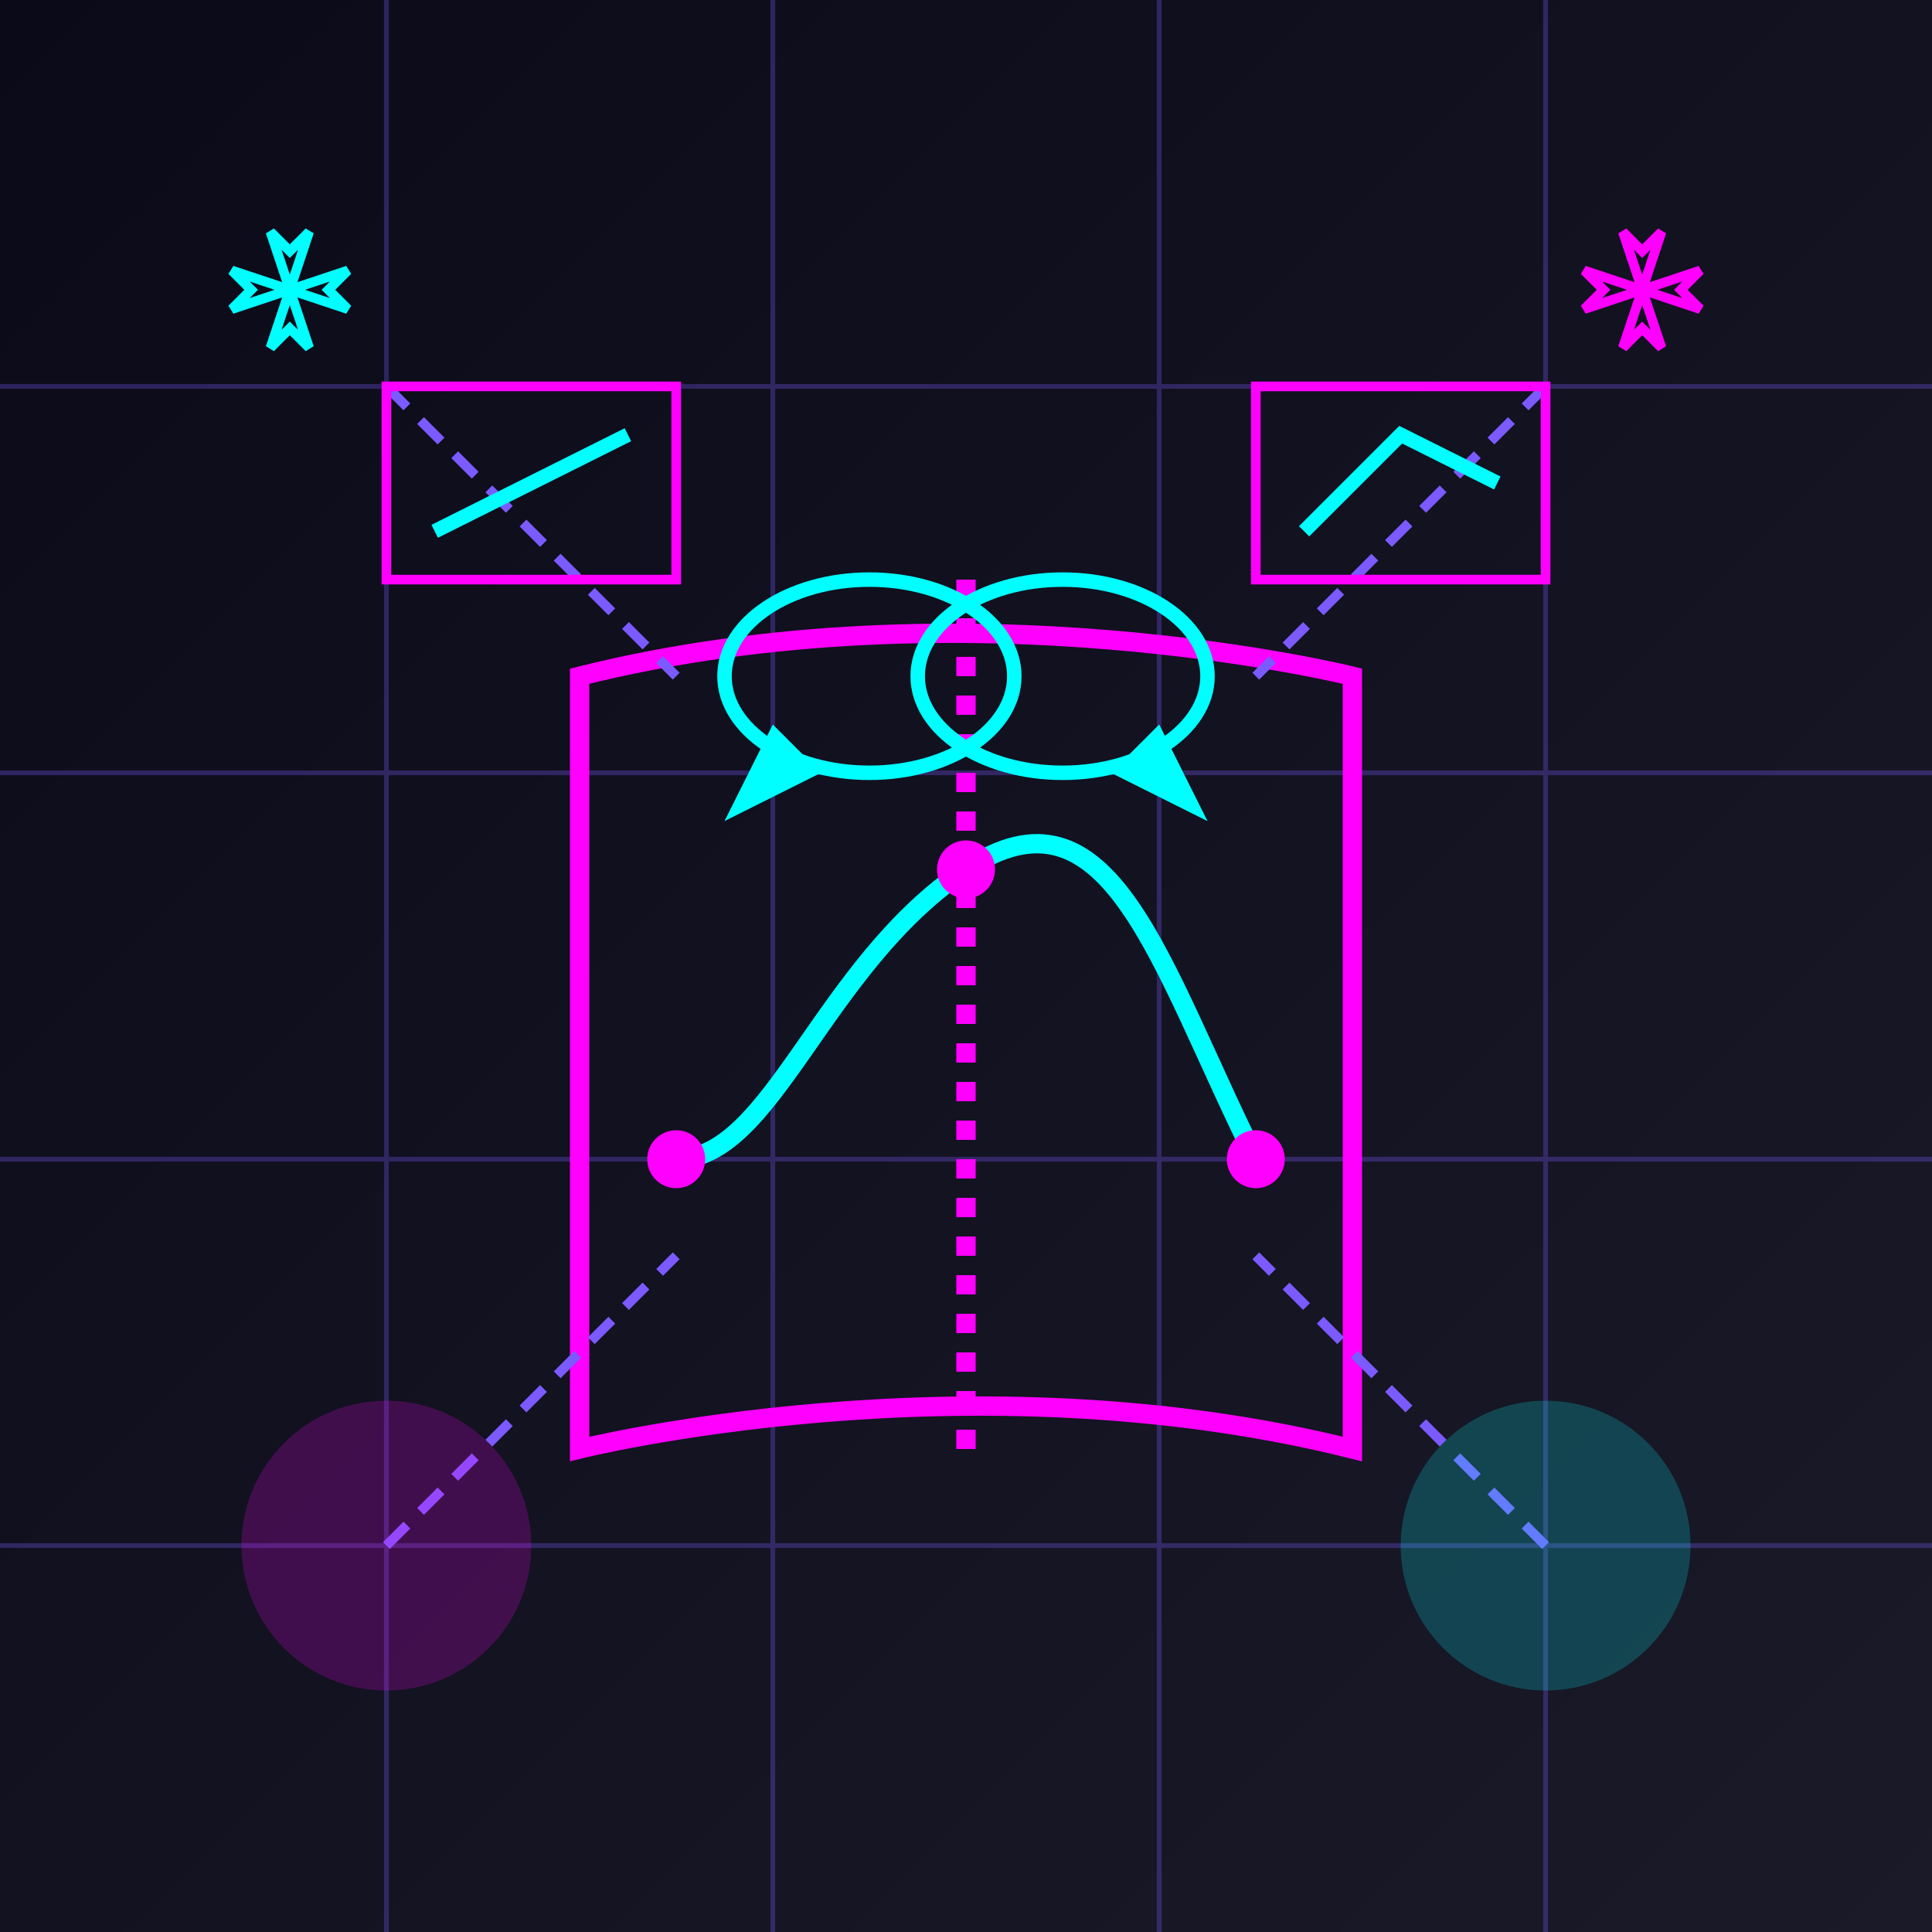<svg width="200" height="200" viewBox="0 0 200 200" xmlns="http://www.w3.org/2000/svg">
  <!-- Glowing effect -->
  <defs>
    <filter id="glow" x="-50%" y="-50%" width="200%" height="200%">
      <feGaussianBlur stdDeviation="3" result="blur" />
      <feComposite in="SourceGraphic" in2="blur" operator="over" />
    </filter>
    
    <linearGradient id="bg-gradient" x1="0%" y1="0%" x2="100%" y2="100%">
      <stop offset="0%" stop-color="#0a0a18" />
      <stop offset="100%" stop-color="#1a1a28" />
    </linearGradient>
  </defs>
  
  <!-- Background -->
  <rect width="200" height="200" fill="url(#bg-gradient)" />
  
  <!-- Grid pattern -->
  <g stroke="#7b5aff" stroke-width="0.5" opacity="0.3">
    <line x1="0" y1="40" x2="200" y2="40" />
    <line x1="0" y1="80" x2="200" y2="80" />
    <line x1="0" y1="120" x2="200" y2="120" />
    <line x1="0" y1="160" x2="200" y2="160" />
    
    <line x1="40" y1="0" x2="40" y2="200" />
    <line x1="80" y1="0" x2="80" y2="200" />
    <line x1="120" y1="0" x2="120" y2="200" />
    <line x1="160" y1="0" x2="160" y2="200" />
  </g>
  
  <!-- Storytelling visualization -->
  <g filter="url(#glow)">
    <!-- Open book/document shape -->
    <path d="M 60,70 L 60,150 C 60,150 100,140 140,150 L 140,70 C 140,70 100,60 60,70 Z" fill="none" stroke="#ff00ff" stroke-width="2" />
    
    <!-- Book binding/spine -->
    <path d="M 100,60 L 100,150" fill="none" stroke="#ff00ff" stroke-width="2" stroke-dasharray="2,2" />
    
    <!-- Storytelling elements - rising action curve -->
    <path d="M 70,120 C 80,120 85,100 100,90 C 115,80 120,100 130,120" fill="none" stroke="#00ffff" stroke-width="2" />
    
    <!-- Key story points as nodes -->
    <circle cx="70" cy="120" r="3" fill="#ff00ff" />
    <circle cx="100" cy="90" r="3" fill="#ff00ff" />
    <circle cx="130" cy="120" r="3" fill="#ff00ff" />
    
    <!-- Speech/dialogue bubbles -->
    <path d="M 80,75 L 75,85 L 85,80 Z" fill="#00ffff" />
    <ellipse cx="90" cy="70" rx="15" ry="10" fill="none" stroke="#00ffff" stroke-width="1.5" />
    
    <path d="M 120,75 L 125,85 L 115,80 Z" fill="#00ffff" />
    <ellipse cx="110" cy="70" rx="15" ry="10" fill="none" stroke="#00ffff" stroke-width="1.5" />
    
    <!-- Business connection lines -->
    <path d="M 40,40 L 70,70 M 160,40 L 130,70" stroke="#7b5aff" stroke-width="1" stroke-dasharray="3,2" />
    <path d="M 40,160 L 70,130 M 160,160 L 130,130" stroke="#7b5aff" stroke-width="1" stroke-dasharray="3,2" />
  </g>
  
  <!-- Graph/chart showing business impact -->
  <g transform="translate(40, 40)" filter="url(#glow)">
    <rect x="0" y="0" width="30" height="20" fill="none" stroke="#ff00ff" stroke-width="1" />
    <path d="M 5,15 L 15,10 L 25,5" stroke="#00ffff" stroke-width="1.5" fill="none" />
  </g>
  
  <g transform="translate(130, 40)" filter="url(#glow)">
    <rect x="0" y="0" width="30" height="20" fill="none" stroke="#ff00ff" stroke-width="1" />
    <path d="M 5,15 L 15,5 L 25,10" stroke="#00ffff" stroke-width="1.5" fill="none" />
  </g>
  
  <!-- Decorative elements -->
  <circle cx="40" cy="160" r="15" fill="#ff00ff" opacity="0.2" />
  <circle cx="160" cy="160" r="15" fill="#00ffff" opacity="0.2" />
  
  <!-- Starburst/idea elements -->
  <g transform="translate(170, 30)" filter="url(#glow)">
    <path d="M 0,0 L 2,6 L 0,4 L -2,6 L 0,0 M 0,0 L -6,2 L -4,0 L -6,-2 L 0,0 M 0,0 L -2,-6 L 0,-4 L 2,-6 L 0,0 M 0,0 L 6,-2 L 4,0 L 6,2 L 0,0" stroke="#ff00ff" stroke-width="1" fill="none" />
  </g>
  
  <g transform="translate(30, 30)" filter="url(#glow)">
    <path d="M 0,0 L 2,6 L 0,4 L -2,6 L 0,0 M 0,0 L -6,2 L -4,0 L -6,-2 L 0,0 M 0,0 L -2,-6 L 0,-4 L 2,-6 L 0,0 M 0,0 L 6,-2 L 4,0 L 6,2 L 0,0" stroke="#00ffff" stroke-width="1" fill="none" />
  </g>
</svg>
